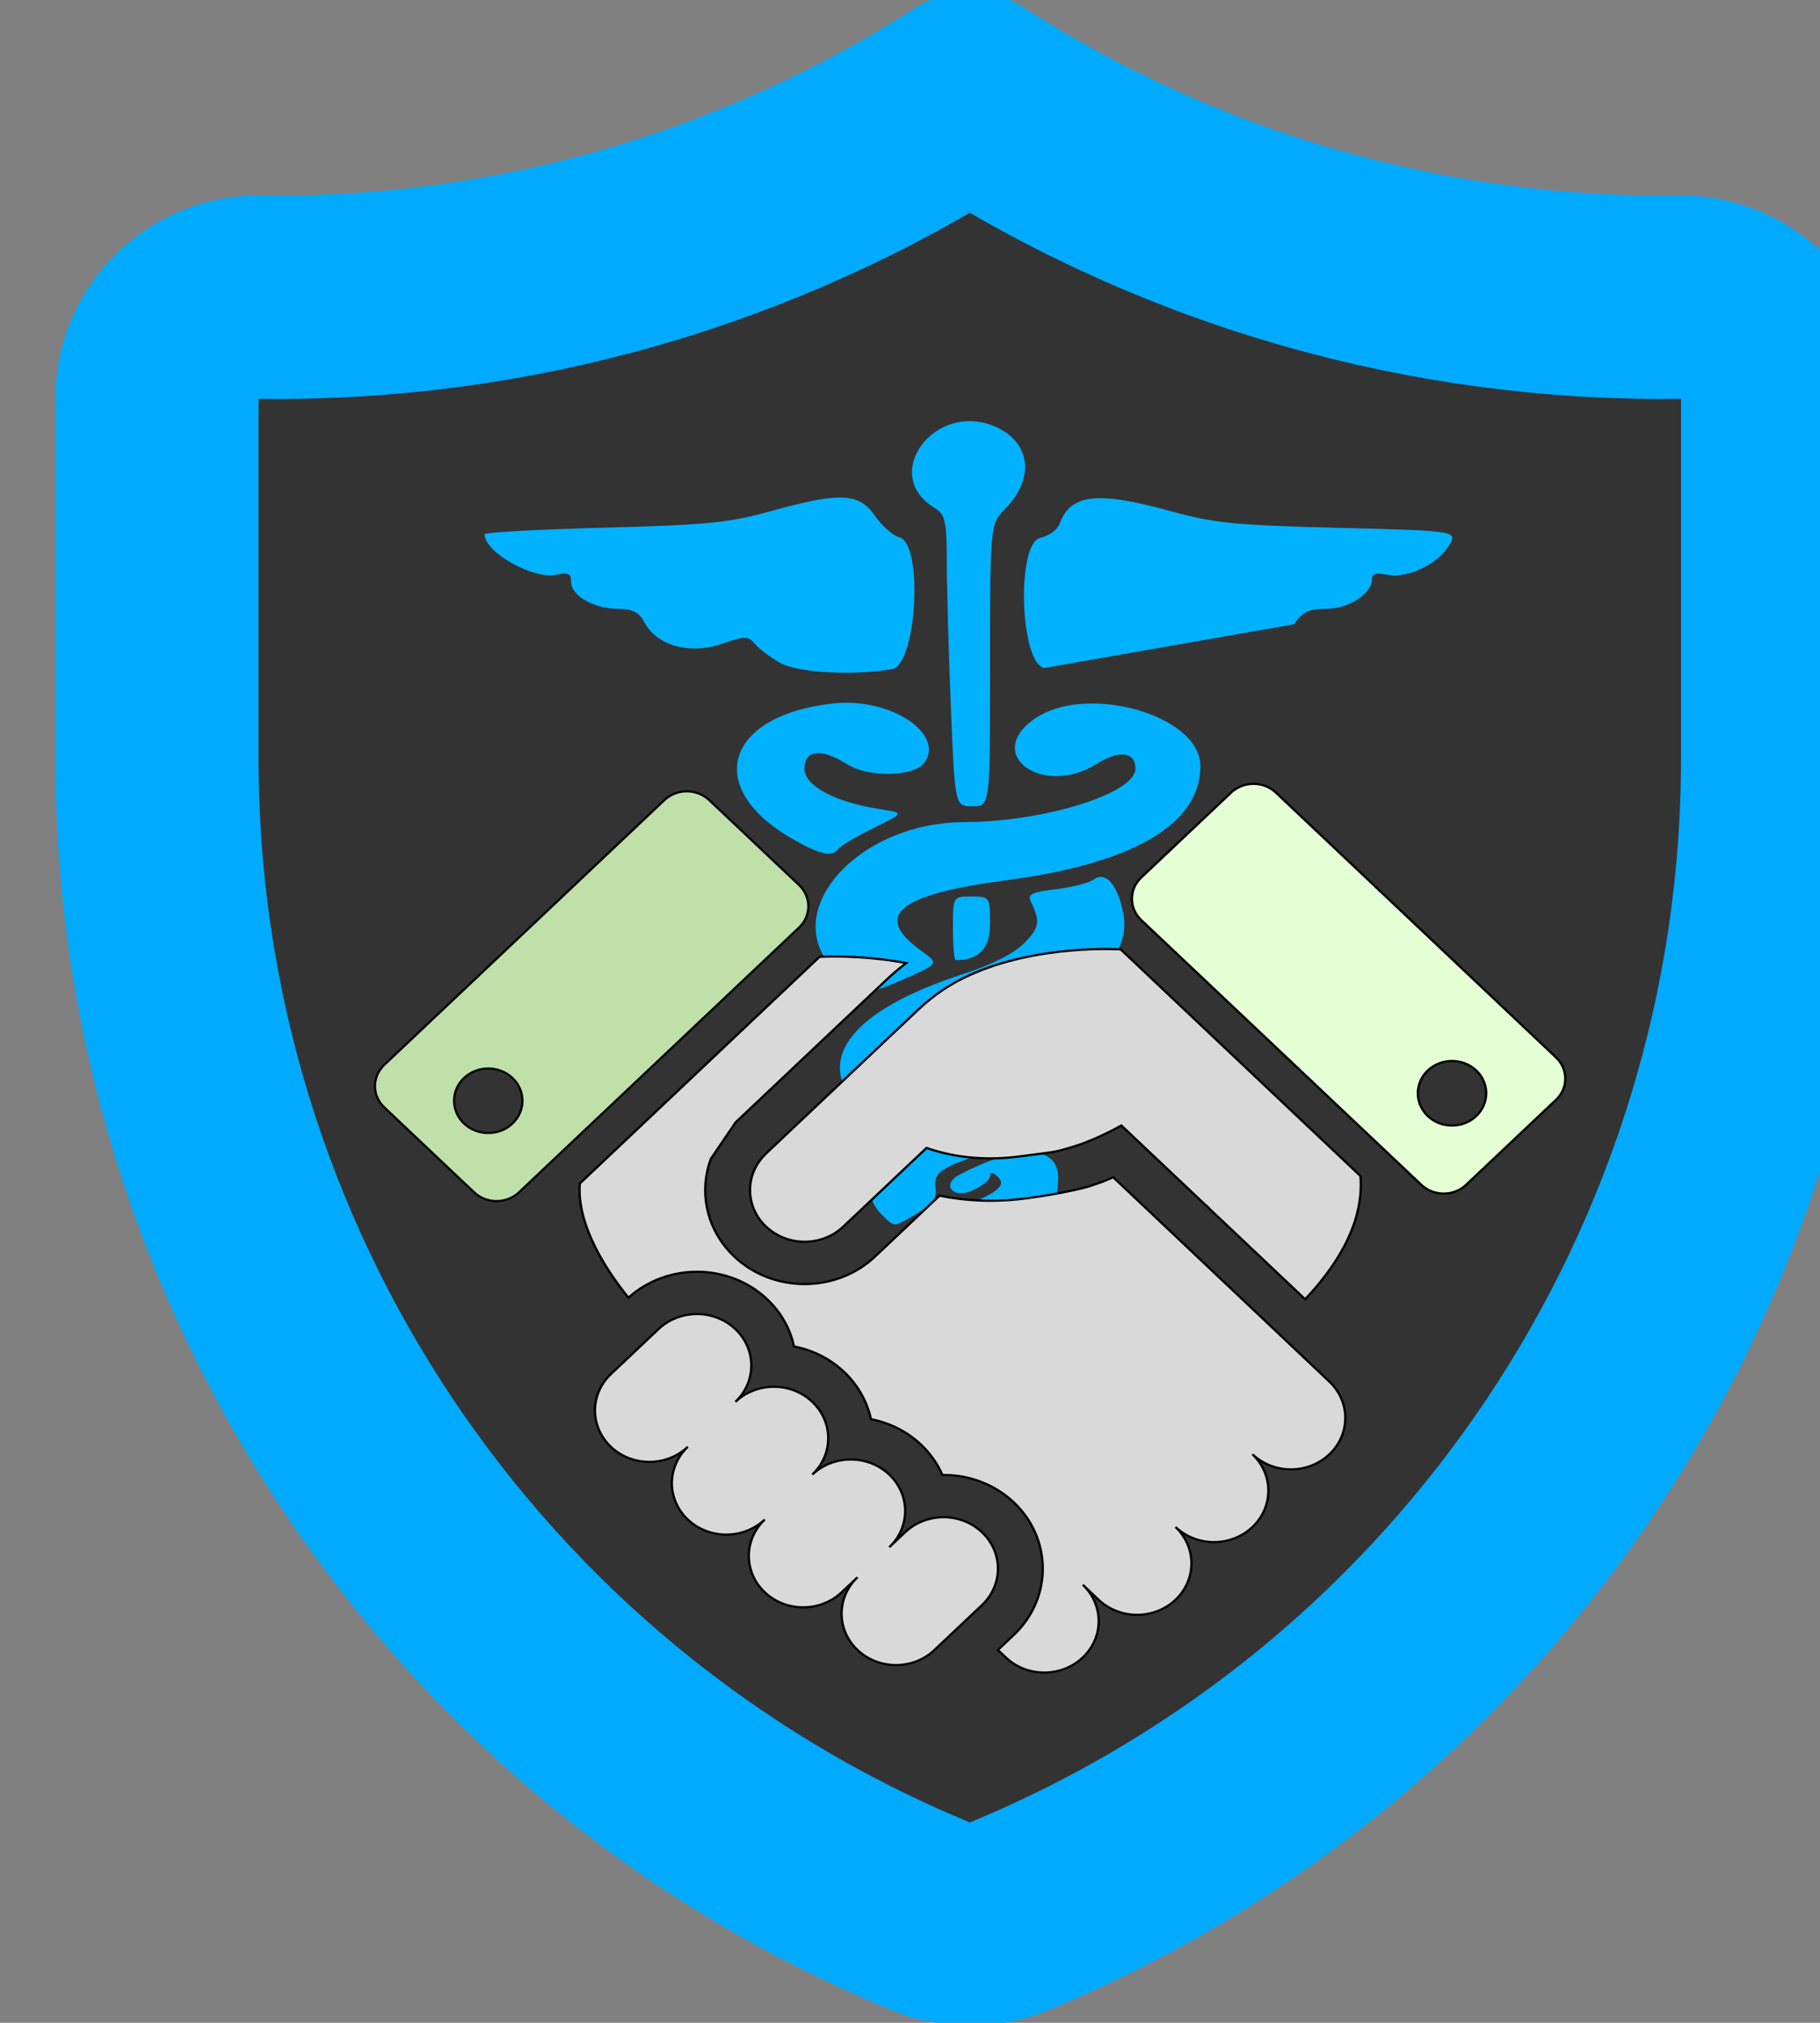 <?xml version="1.0" encoding="UTF-8" standalone="no"?>
<!-- Created with Inkscape (http://www.inkscape.org/) -->

<svg
   width="36.476"
   height="40.528"
   viewBox="0 0 9.651 10.723"
   version="1.1"
   id="svg1"
   xml:space="preserve"
   inkscape:export-filename="logoFinal-3.svg"
   inkscape:export-xdpi="10.648328"
   inkscape:export-ydpi="10.648328"
   inkscape:version="1.4.2 (f4327f4, 2025-05-13)"
   sodipodi:docname="drawing logo creation.svg"
   xmlns:inkscape="http://www.inkscape.org/namespaces/inkscape"
   xmlns:sodipodi="http://sodipodi.sourceforge.net/DTD/sodipodi-0.dtd"
   xmlns:xlink="http://www.w3.org/1999/xlink"
   xmlns="http://www.w3.org/2000/svg"
   xmlns:svg="http://www.w3.org/2000/svg"><rect x="0" y="0" width="9.651" height="10.723" fill="#808080" stroke="none"/><sodipodi:namedview
     id="namedview1"
     pagecolor="#ffffff"
     bordercolor="#000000"
     borderopacity="0.25"
     inkscape:showpageshadow="2"
     inkscape:pageopacity="0.0"
     inkscape:pagecheckerboard="0"
     inkscape:deskcolor="#d1d1d1"
     inkscape:document-units="px"
     showguides="true"
     inkscape:zoom="1.5557498"
     inkscape:cx="340.99314"
     inkscape:cy="263.85991"
     inkscape:window-width="1920"
     inkscape:window-height="974"
     inkscape:window-x="-11"
     inkscape:window-y="-11"
     inkscape:window-maximized="1"
     inkscape:current-layer="g2"><inkscape:page
       x="0"
       y="0"
       width="9.651"
       height="10.723"
       id="page2"
       margin="0"
       bleed="0" /></sodipodi:namedview><defs
     id="defs1"><symbol
       id="sjjb-health.svg:physician"
       viewBox="0 0 447.401 547.497"><title
         id="title3">Physician</title><path
         d="m 221.211,545.764 c -20.96,-33.913 16.622,-77.845 42.311,-49.459 7.985,8.823 4.269,9.797 -13.525,3.543 -15.848,-5.57 -15.848,-5.57 -17.663,16.302 -0.998,12.03 -2.061,23.696 -2.362,25.926 -0.653,4.845 -6.519,7.315 -8.76,3.689 z m -40.555,-40.873 c -0.903,-1.461 10.666,-10.573 25.709,-20.25 15.043,-9.677 27.35,-19.545 27.35,-21.93 0,-3.332 -1.533,-2.896 -6.619,1.883 -8.334,7.829 -11.188,7.875 -10.025,0.159 0.69,-4.573 4.773,-7.254 16.644,-10.931 8.652,-2.68 18.626,-6.433 22.165,-8.341 9.348,-5.04 10.262,13.302 1.171,23.48 -8.556,9.578 -73.736,40.234 -76.395,35.931 z m 14.804,-34.178 c -14.838,-17.634 -6.836,-32.972 24.407,-46.783 17.694,-7.821 21.902,-11.987 17.031,-16.859 -2.337,-2.337 -3.183,-2.29 -3.183,0.176 0,1.847 -3.861,5.355 -8.58,7.795 -8.626,4.461 -13.995,-3.466 -5.785,-8.54 27.213,-16.818 45.825,-16.24 45.825,1.424 0,24.656 -10.728,36.394 -37.926,41.496 -12.707,2.384 -15.66,5.586 -16.895,18.321 -1.255,12.938 -5.751,13.834 -14.894,2.969 z m -11.352,-42.311 c -16.013,-17.694 1.627,-46.099 35.615,-57.35 30.109,-9.967 38.421,-24.647 19.646,-34.695 -5.238,-2.803 -5.654,-2.091 -5.654,9.665 0,11.53 -0.785,12.965 -8.58,15.682 -8.58,2.991 -8.58,2.991 -8.58,-10.894 0,-13.885 0,-13.885 16.445,-18.909 9.045,-2.763 20.233,-6.906 24.863,-9.206 7.999,-3.974 8.746,-3.801 14.995,3.464 20.52,23.856 7.741,51.462 -29.851,64.486 -31.296,10.843 -35.511,13.582 -34.491,22.417 0.695,6.017 -1.172,9.109 -8.533,14.137 -11.301,7.718 -10.065,7.625 -15.875,1.205 z m -11.738,-58.675 c -20.047,-26.282 -2.316,-52.16 49.125,-71.696 13.344,-5.068 23.302,-10.978 28.096,-16.675 7.017,-8.339 7.427,-11.534 2.889,-22.491 -1.539,-3.715 0.674,-4.949 11.542,-6.439 7.395,-1.014 15.323,-3.401 17.619,-5.306 5.524,-4.584 11.02,2.713 13.616,18.077 4.008,23.721 -14.192,42.173 -56.276,57.055 -36.763,13 -47.585,26.229 -30.973,37.864 5.48,3.838 5.06,4.389 -8.844,11.602 -18.294,9.491 -18.019,9.511 -26.793,-1.992 z m -9.103,-72.149 c -28.853,-30.593 7.574,-81.13 58.652,-81.369 37.004,-0.173 79.006,-15.488 79.006,-28.808 0,-9.104 -7.668,-10.213 -17.968,-2.598 -24.499,18.113 -52.146,-4.574 -29.152,-23.922 23.757,-19.99 77.151,-2.602 77.151,25.124 0,31.296 -31.037,52.551 -89.942,61.593 -49.979,7.672 -61.68,19.016 -39.161,37.965 8.177,6.88 8.177,6.88 -6.48,14.554 -18.796,9.841 -20.559,9.702 -32.104,-2.54 z m 53.288,-24.106 c 0,-17.16 0,-17.16 8.58,-17.16 8.395,0 8.58,0.31 8.58,14.371 0,13.666 -5.013,19.949 -15.916,19.949 -0.684,0 -1.244,-7.722 -1.244,-17.16 z m -74.394,-48.324 c -41.106,-27.607 -30.822,-66.618 19.229,-72.942 26.082,-3.295 51.738,16.33 41.891,32.044 -4.746,7.574 -25.874,8.017 -35.705,0.749 -11.918,-8.811 -19.662,-7.859 -19.662,2.417 0,9.299 14.124,18.068 35.236,21.876 10.926,1.971 10.926,1.971 -3.369,10.135 -7.863,4.49 -15.107,9.478 -16.1,11.084 -2.951,4.774 -8.475,3.397 -21.52,-5.364 z m 73.424,-71.082 c -1.031,-29.494 -1.878,-64.814 -1.882,-78.488 -0.007,-21.416 -0.782,-25.405 -5.594,-28.775 -25.63,-17.952 0.302,-58.166 28.205,-43.737 16.164,8.359 18.173,27.754 4.552,43.943 -7.151,8.498 -7.151,8.498 -7.151,84.591 0,76.093 0,76.093 -8.128,76.093 -8.128,0 -8.128,0 -10.002,-53.625 z m -79.065,-23.789 c -4.35,-2.869 -9.498,-7.388 -11.44,-10.042 -3.311,-4.527 -4.291,-4.528 -15.796,-0.008 -14.687,5.77 -29.696,0.753 -35.435,-11.844 -2.471,-5.423 -5.442,-7.172 -12.182,-7.172 -11.08,0 -21.627,-7.079 -21.627,-14.517 0,-4.491 -1.367,-5.269 -6.842,-3.895 C 22.449,85.496 1.9999999e-6,70.733 1.9999999e-6,60.968 1.9999999e-6,59.983 24.775,58.405 55.055,57.46 c 48.348,-1.509 57.804,-2.607 77.618,-9.014 31.833,-10.294 40.488,-9.825 47.812,2.587 3.207,5.436 8.312,10.671 11.344,11.633 11.111,3.526 7.965,68.799 -3.425,71.077 -18.214,3.643 -43.682,1.942 -51.882,-3.466 z m 122.129,2.837 c -11.232,-3.334 -12.792,-67.407 -1.709,-70.189 3.876,-0.973 7.861,-4.332 8.855,-7.465 5.159,-16.256 17.268,-17.877 51.483,-6.892 20.168,6.475 29.389,7.539 77.786,8.973 54.906,1.628 54.906,1.628 50.717,9.729 -5.211,10.076 -19.544,17.828 -28.711,15.527 -4.967,-1.247 -6.842,-0.527 -6.842,2.627 0,7.725 -10.87,15.785 -21.288,15.785 -7.846,0 -10.85,1.695 -14.773,8.336"
         id="path3-2" /></symbol></defs><g
     inkscape:label="Layer 1"
     inkscape:groupmode="layer"
     id="layer1"
     transform="translate(-60.792,-61.843)"><g
       style="fill:#000000"
       id="g2"
       transform="matrix(0.086,0,0,0.112,-17.184,70.913)"
       inkscape:export-filename="g2.svg"
       inkscape:export-xdpi="96"
       inkscape:export-ydpi="96"><g
         id="g16"
         transform="matrix(0.285,0,0,0.285,691.074,-23.783)"><g
           id="medical-insurance-2"
           transform="matrix(21.005,0,0,16.138,717.272,-225.891)"><path
             id="secondary-7"
             fill="#2ca9bc"
             d="m 19,5 a 1,1 0 0 1 1,1 v 3.54 a 12.311,12.311 0 0 1 -7.612,11.381 1,1 0 0 1 -0.778,0 A 12.31,12.31 0 0 1 4,9.54 V 6 a 1,1 0 0 1 1,-1 12.6,12.6 0 0 0 7,-2 12.6,12.6 0 0 0 7,2 z"
             style="fill:#f9f9f9" /><g
             style="fill:#000000;stroke:#000000"
             id="g15"
             transform="matrix(1.75,0,0,1.75,-3.892,-5.558)"><g
               id="SVGRepo_bgCarrier-1"
               stroke-width="0" /><g
               id="SVGRepo_tracerCarrier-2"
               stroke-linecap="round"
               stroke-linejoin="round" /><g
               id="SVGRepo_iconCarrier-3"
               transform="matrix(0.598,0,0,0.598,3.619,4.021)"><g
                 id="medical-insurance"
                 transform="translate(-3,-2)"><path
                   id="secondary"
                   fill="#3c3e3e"
                   d="m 19,5 c 0.552,0 1,0.448 1,1 v 3.54 c 8.37e-4,4.985 -3.005,9.478 -7.612,11.381 -0.249,0.105 -0.529,0.105 -0.778,0 C 7.003,19.018 3.999,14.524 4,9.54 V 6 C 4,5.448 4.448,5 5,5 7.479,5.037 9.914,4.341 12,3 c 2.086,1.341 4.521,2.037 7,2 z"
                   sodipodi:nodetypes="csccccsccc" /><path
                   id="primary"
                   d="M 12,3 C 9.914,4.341 7.479,5.037 5,5 4.448,5 4,5.448 4,6 v 3.54 c -8.369e-4,4.985 3.005,9.478 7.612,11.381 0.249,0.105 0.529,0.105 0.778,0 C 16.997,19.018 20.001,14.524 20,9.54 V 6 C 20,5.448 19.552,5 19,5 16.521,5.037 14.086,4.341 12,3 Z"
                   fill="none"
                   stroke="#00aaff"
                   stroke-linecap="round"
                   stroke-linejoin="round"
                   stroke-width="2"
                   sodipodi:nodetypes="ccsccccscc"
                   style="fill:#333333" /></g></g></g></g><use
           xlink:href="#sjjb-health.svg:physician"
           width="447.401"
           height="547.497"
           style="opacity:1;fill:#00b2ff;fill-opacity:1;stroke:none;stroke-width:1.003;stroke-dasharray:none"
           id="use1"
           transform="matrix(0.468,0,0,0.308,861.398,-130.761)" /><g
           style="fill:#000000;stroke:#000000"
           id="g12"
           transform="matrix(0.503,0,0,0.365,837.697,-90.165)"><g
             id="SVGRepo_bgCarrier"
             stroke-width="0" /><g
             id="SVGRepo_tracerCarrier"
             stroke-linecap="round"
             stroke-linejoin="round" /><g
             id="SVGRepo_iconCarrier"> <style
   type="text/css"
   id="style1"> .st0{fill:#ffffff;} </style> <g
   id="g5"> <path
   class="st0"
   d="m 255.366,141.046 c -7.4,3.583 -14.732,8.548 -21.533,15.357 -34.091,34.098 -65.081,65.088 -65.081,65.088 l 0.013,0.02 c -0.185,0.186 -0.371,0.338 -0.557,0.53 -8.824,8.831 -9.174,22.909 -1.025,32.146 0.323,0.371 0.668,0.736 1.025,1.086 9.161,9.174 24.036,9.196 33.232,0 l 35.797,-35.797 c 6.176,2.263 12.248,3.583 18.074,4.243 7.937,0.88 15.392,0.55 22.022,-0.385 16.162,-2.29 14.47,-1.623 23.844,-4.704 9.353,-3.068 19.862,-9.354 19.862,-9.354 l 6.362,6.355 c 0.701,0.681 16.919,16.925 25.192,25.185 1.465,1.471 2.709,2.682 3.542,3.549 0.956,0.997 2.022,1.719 2.682,2.682 l 41.278,41.279 c 11.898,-13.35 25.488,-33.232 23.81,-56.058 L 320.763,129.14 c 0,0 -35.701,-2.551 -65.397,11.906 z"
   id="path1-4"
   style="fill:#d9d9d9;fill-opacity:1" /> <path
   class="st0"
   d="m 261.115,394.362 c -9.134,-9.147 -23.961,-9.147 -33.101,0 l -6.794,6.794 c 9.119,-9.132 9.112,-23.926 -0.021,-33.066 -9.14,-9.126 -23.947,-9.126 -33.087,0.007 9.14,-9.133 9.14,-23.94 0,-33.087 -9.133,-9.148 -23.947,-9.133 -33.087,0 9.14,-9.133 9.14,-23.947 0,-33.095 -9.134,-9.132 -23.947,-9.132 -33.088,0.014 l -20.46,20.453 c -9.14,9.147 -9.14,23.947 0,33.094 9.133,9.134 23.941,9.134 33.08,0 -9.14,9.134 -9.14,23.947 0,33.087 9.147,9.133 23.954,9.133 33.094,0 -9.14,9.133 -9.14,23.941 0,33.088 9.14,9.133 23.947,9.133 33.088,0 l 6.802,-6.809 c -9.119,9.147 -9.113,23.94 0.02,33.081 9.14,9.132 23.947,9.132 33.088,0 l 20.467,-20.468 c 9.132,-9.153 9.132,-23.96 -10e-4,-33.093 z"
   id="path2"
   style="fill:#d9d9d9;fill-opacity:1" /> <path
   class="st0"
   d="M 507.987,178.28 387.543,57.822 c -5.351,-5.337 -14.002,-5.337 -19.339,0 l -38.631,38.63 c -5.337,5.337 -5.337,13.989 0,19.333 l 120.458,120.451 c 5.33,5.35 13.996,5.35 19.326,0 l 38.63,-38.638 c 5.351,-5.322 5.351,-13.974 0,-19.318 z m -34.332,26.712 c -5.75,5.736 -15.048,5.736 -20.777,0 -5.735,-5.743 -5.735,-15.041 0,-20.777 5.729,-5.736 15.027,-5.736 20.777,0 5.736,5.736 5.729,15.034 0,20.777 z"
   id="path3"
   style="fill:#e5ffd5;fill-opacity:1" /> <path
   class="st0"
   d="m 182.417,99.864 -38.624,-38.63 c -5.336,-5.337 -13.995,-5.337 -19.332,0 L 4.003,181.691 c -5.337,5.323 -5.337,13.989 0,19.319 l 38.631,38.644 c 5.33,5.331 14.002,5.331 19.325,0 L 182.417,119.196 c 5.344,-5.337 5.344,-13.989 0,-19.332 z M 59.118,208.403 c -5.736,5.729 -15.04,5.729 -20.777,0 -5.735,-5.742 -5.735,-15.041 0,-20.777 5.736,-5.735 15.041,-5.735 20.777,0 5.736,5.736 5.736,15.034 0,20.777 z"
   id="path4"
   style="opacity:0.946;fill:#c6e9af;fill-opacity:1" /> <path
   class="st0"
   d="m 397.528,312.809 -7.468,-7.482 -72.509,-72.509 -4.883,2.166 -5.316,1.919 -0.384,0.117 c -0.936,0.296 -9.684,2.971 -26.932,5.412 -9.12,1.273 -18.156,1.431 -26.904,0.434 -3.459,-0.385 -6.898,-0.95 -10.296,-1.692 l -27.757,27.744 c -16.678,16.678 -43.836,16.678 -60.514,0 -0.585,-0.591 -1.149,-1.19 -1.671,-1.781 l -0.179,-0.2 c -10.529,-11.939 -13.204,-28.28 -8.252,-42.461 l 10.673,-16.609 -0.02,-0.02 65.081,-65.074 c 2.647,-2.641 5.426,-5.103 8.314,-7.428 -20.281,-3.982 -37.296,-2.806 -37.296,-2.806 L 88.093,235.679 c -1.389,18.988 11.651,39.799 20.928,51.952 16.692,-15.963 43.239,-15.756 59.641,0.654 6.107,6.1 9.952,13.617 11.574,21.498 7.895,1.637 15.406,5.475 21.513,11.582 6.107,6.114 9.952,13.631 11.575,21.519 7.888,1.623 15.412,5.46 21.513,11.568 4.078,4.078 7.152,8.783 9.222,13.817 11.1,-0.137 22.242,4.016 30.688,12.455 16.65,16.636 16.643,43.733 0,60.363 l -6.809,6.822 3.411,3.412 c 9.148,9.147 23.954,9.147 33.095,0 9.14,-9.134 9.14,-23.947 0,-33.088 l 6.808,6.83 c 9.147,9.133 23.947,9.133 33.087,0 9.14,-9.147 9.147,-23.954 0,-33.101 9.147,9.147 23.947,9.147 33.087,0 9.134,-9.126 9.154,-23.94 0,-33.088 9.154,9.148 23.954,9.148 33.088,0 9.147,-9.132 9.147,-23.947 0,-33.08 z"
   id="path5"
   style="fill:#d9d9d9;fill-opacity:1;fill-rule:nonzero" /> </g> </g></g></g></g></g></svg>

